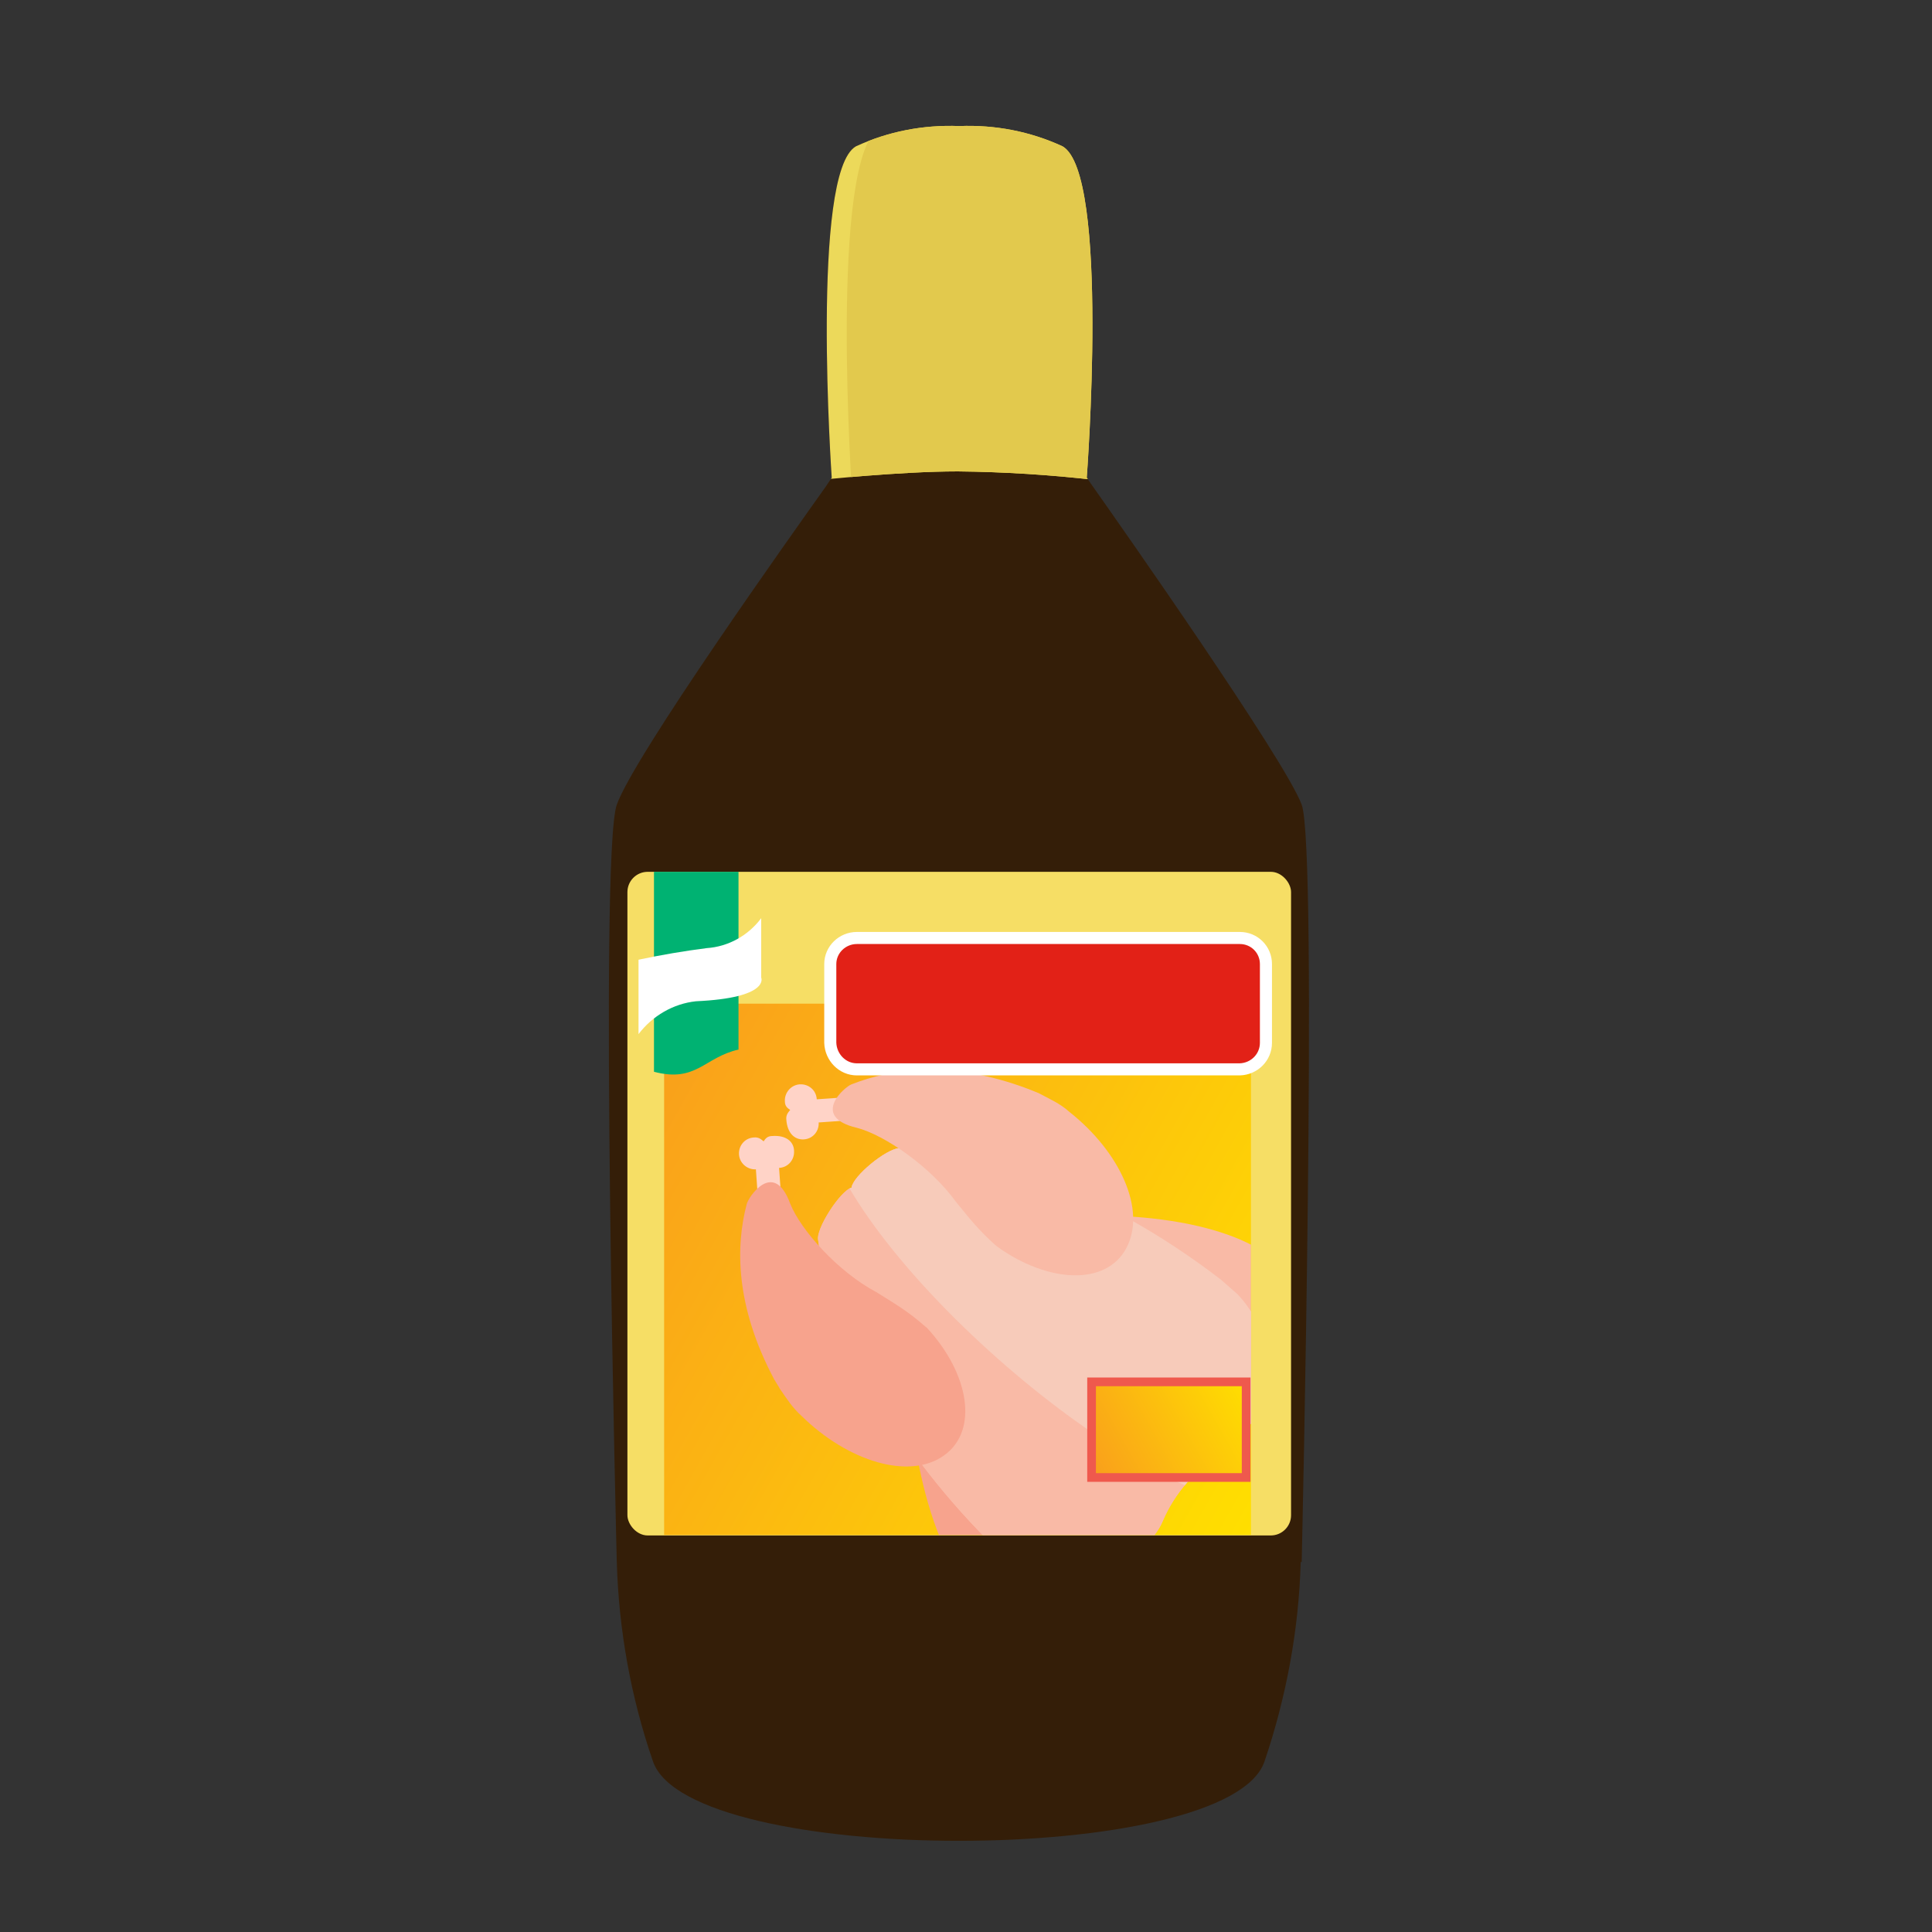 <?xml version="1.0" encoding="UTF-8"?><svg id="a" xmlns="http://www.w3.org/2000/svg" width="40" height="40" xmlns:xlink="http://www.w3.org/1999/xlink" viewBox="0 0 40 40"><rect x="0" y="0" width="40" height="40" fill="#333333" stroke="none"/><defs><clipPath id="b"><path d="M26.93,32.34c-.04,1.41-.3,2.8-.75,4.13-.75,2.19-11.9,2.19-12.66,0-.46-1.33-.71-2.73-.75-4.13,0,0-.37-14.65,0-15.68s3.64-5.62,4.33-6.59l.12-.18s-.44-6.32.5-6.86c.67-.31,1.4-.45,2.14-.42.74-.03,1.47.11,2.14.42.98.57.5,6.86.5,6.86l.09.13c.58.82,4.02,5.72,4.36,6.64.34.92,0,15.68,0,15.68Z" fill="#341e08"/></clipPath><clipPath id="c"><path d="M22.7,9.94c-.95-.11-1.91-.17-2.87-.18-1.21,0-2.88.18-2.88.18,0,0-.48-6.68.54-7.25.73-.34,1.53-.5,2.34-.48.8-.03,1.6.12,2.33.45,1.02.6.54,7.28.54,7.28Z" fill="#ecd95a"/></clipPath><linearGradient id="d" x1="12.85" y1="19.63" x2="26.79" y2="11.81" gradientTransform="translate(0 42) scale(1 -1)" gradientUnits="userSpaceOnUse"><stop offset="0" stop-color="#f99e1c"/><stop offset="1" stop-color="#ffdf00"/></linearGradient><clipPath id="e"><rect x="13.75" y="20.78" width="12.15" height="11" fill="url(#d)"/></clipPath><clipPath id="f"><path d="M23.63,32.1c.18-.2.36-.4.44-.6.25-.59.69-1.09,1.24-1.41.18-.11.32-.26.49-.46.61-.89.66-2.28-.54-3.15-2.4-1.84-4.93-2.72-6.64-2.71-.28.02-.96.58-.99.82-.23.06-.75.86-.69,1.09.2,1.7,1.41,4.1,3.54,6.24,1.02,1.08,2.39.85,3.15.18h0Z" fill="none"/></clipPath><linearGradient id="g" x1="22.56" y1="30.52" x2="25.84" y2="28.68" gradientTransform="matrix(1,0,0,1,0,0)" xlink:href="#d"/></defs><path d="M26.93,32.34c-.04,1.41-.3,2.8-.75,4.13-.75,2.19-11.9,2.19-12.66,0-.46-1.33-.71-2.73-.75-4.13,0,0-.37-14.65,0-15.68s3.64-5.62,4.33-6.59l.12-.18s-.44-6.32.5-6.86c.67-.31,1.4-.45,2.14-.42.74-.03,1.47.11,2.14.42.98.57.5,6.86.5,6.86l.09.13c.58.82,4.02,5.72,4.36,6.64.34.92,0,15.68,0,15.68Z" fill="#341e08"/><g clip-path="url(#b)"><path d="M22.7,9.94c-.95-.11-1.91-.17-2.87-.18-1.21,0-2.88.18-2.88.18,0,0-.48-6.68.54-7.25.73-.34,1.53-.5,2.34-.48.8-.03,1.6.12,2.33.45,1.02.6.54,7.28.54,7.28Z" fill="#ecd95a"/><g clip-path="url(#c)"><path d="M23.78,10.35c-1.02-.12-2.04-.18-3.06-.19-1.28,0-3.07.19-3.07.19,0,0-.51-7.12.58-7.73.78-.36,1.63-.53,2.49-.51.85-.03,1.7.13,2.48.47,1.09.64.58,7.76.58,7.76Z" fill="#e2c94d"/></g></g><rect x="12.99" y="18.05" width="13.74" height="13.74" rx=".42" ry=".42" fill="#f6de65"/><rect x="13.75" y="20.78" width="12.15" height="11" fill="url(#d)"/><g clip-path="url(#e)"><path d="M21.89,32.45s.51,1.25-.5,1.17c-2.15-.1-2.5-4.17-2.5-4.17l3,2.99h0Z" fill="#f7a38d"/><path d="M25.92,27.76s1.32.63,1.1-.64c-.38-2.12-4.46-1.95-4.46-1.95l3.36,2.59h0Z" fill="#f9baa6"/><path d="M23.63,32.1c.18-.2.36-.4.44-.6.25-.59.69-1.09,1.24-1.41.18-.11.32-.26.49-.46.61-.89.66-2.28-.54-3.15-2.4-1.84-4.93-2.72-6.64-2.71-.28.02-.96.58-.99.82-.23.06-.75.86-.69,1.09.2,1.7,1.41,4.1,3.54,6.24,1.02,1.08,2.39.85,3.15.18h0Z" fill="#f9baa6"/><path d="M23.63,32.1c.18-.2.36-.4.44-.6.25-.59.69-1.09,1.24-1.41.18-.11.32-.26.49-.46.61-.89.66-2.28-.54-3.15-2.4-1.84-4.93-2.72-6.64-2.71-.28.02-.96.58-.99.82-.23.06-.75.86-.69,1.09.2,1.7,1.41,4.1,3.54,6.24,1.02,1.08,2.39.85,3.15.18h0Z" fill="#f9baa6"/><g clip-path="url(#f)"><path d="M17.01,23.16c-.08-.42.1-.72.41-.98.9-.72,2.35-.53,3.4.4l5.9,5.18c1.21,1.07,1.18,2.92-.22,3.3-.14.05-.33.07-.52.08-2.67-.11-8.52-5.25-8.98-7.98h0Z" fill="#f7cbba"/></g><path d="M16.94,23.24l.57-.04-.03-.48-.57.04c-.01-.19-.17-.32-.35-.31s-.32.17-.31.35c0,.1.05.14.11.18-.04.05-.09.1-.08.2.02.28.17.42.36.41.19-.01.32-.17.31-.35Z" fill="#ffd3c7"/><path d="M21.3,22.55c-1.61-.61-2.83-.43-3.67-.1-.14.05-.86.67.11.9h0c.58.15,1.53.81,2.05,1.53.26.32.47.59.82.9h0l.05.04c1.04.74,2.24.81,2.66.02s-.13-1.99-1.18-2.82c-.2-.18-.4-.26-.64-.39l-.2-.08Z" fill="#f9baa6"/><path d="M16.44,23.82c-.01-.19-.17-.32-.45-.3-.1,0-.14.05-.18.11-.05-.04-.1-.09-.2-.08-.19.01-.32.17-.31.35s.17.32.35.31l.04.57.48-.03-.04-.57c.19-.01.32-.17.31-.35Z" fill="#ffd3c7"/><path d="M16.13,28.73c.16.23.27.41.47.59.96.94,2.23,1.33,2.95.81s.51-1.7-.36-2.64l-.05-.04h0c-.35-.31-.65-.48-1-.7-.79-.42-1.56-1.28-1.78-1.83h0c-.34-.93-.87-.13-.9.01-.23.87-.24,2.11.57,3.63l.11.18Z" fill="#f7a38d"/></g><rect x="22.6" y="28.61" width="3.2" height="1.98" fill="url(#g)" stroke="#ef594d" stroke-miterlimit="10" stroke-width=".18"/><path d="M15.29,21.73c-.71.16-.87.69-1.75.46v-4.14h1.75s0,2.73,0,3.68Z" fill="#00b272"/><path d="M13.22,21.42v-1.55c.47-.1.94-.18,1.41-.24.45-.03.86-.26,1.13-.62v1.23s.19.42-1.35.49c-.47.05-.9.3-1.19.68Z" fill="#fff"/><path d="M25.67,22.14h-7.93c-.3,0-.54-.25-.55-.55v-1.63c0-.3.25-.54.55-.54h7.93c.3,0,.54.24.54.54v1.63c0,.3-.24.54-.54.55Z" fill="#e22117" stroke="#fff" stroke-miterlimit="10" stroke-width=".25"/></svg>